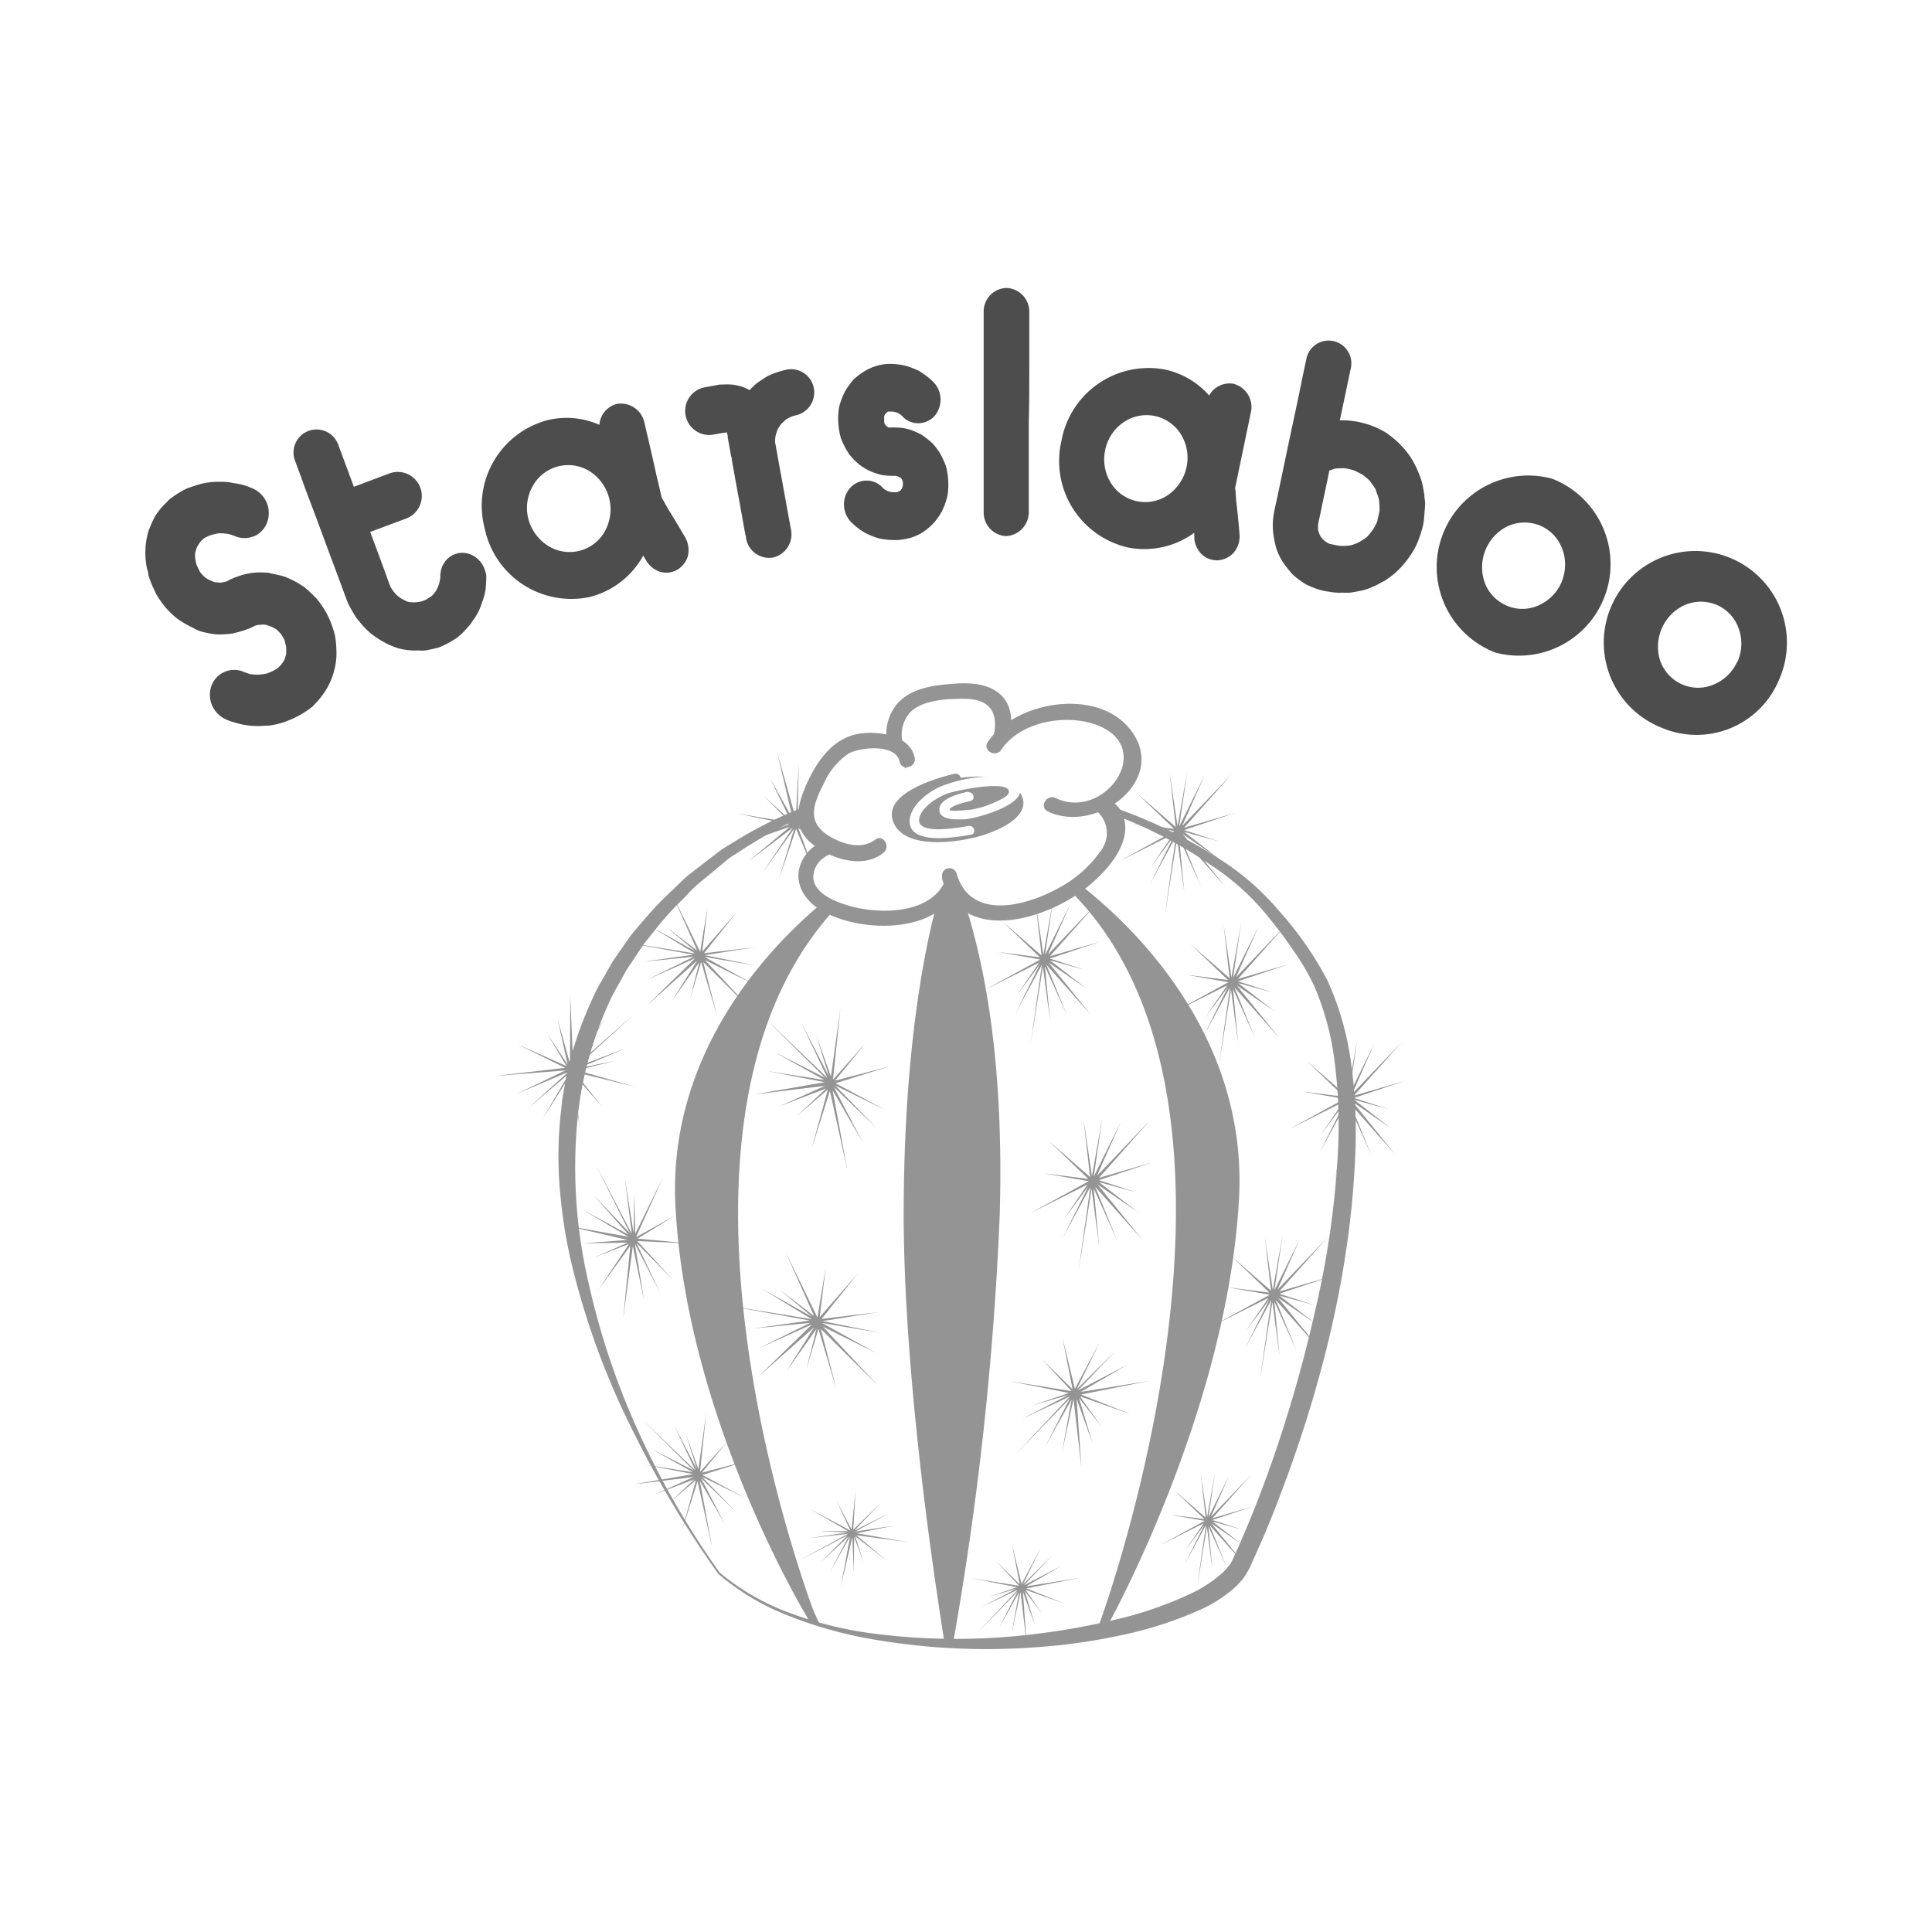 <svg xmlns="http://www.w3.org/2000/svg" viewBox="0 0 200 200"><defs><style>.cls-1{fill:#fff;}.cls-2{fill:#949494;}.cls-3{fill:#4d4d4d;}</style></defs><title>x</title><g id="whiteboxes"><rect class="cls-1" width="200" height="200"/></g><g id="Layer_1" data-name="Layer 1"><path class="cls-2" d="M74.36,162.93a107.32,107.32,0,0,1-8.8-14.71,80.09,80.09,0,0,1-6.06-16.08A51.23,51.23,0,0,1,58,123.61a40.92,40.92,0,0,1,.09-8.71l.11-1.09.19-1.07c.14-.72.23-1.45.42-2.15a36.09,36.09,0,0,1,1.27-4.19,41,41,0,0,1,1.72-4c.34-.64.72-1.27,1.08-1.91l.54-.95.62-.9,1.25-1.79c.46-.57.94-1.12,1.41-1.67a35.72,35.72,0,0,1,3-3.12c.53-.5,1-1,1.59-1.49l1.72-1.33,1.72-1.32,1.85-1.13a41.69,41.69,0,0,1,16.21-5.64,50.51,50.51,0,0,1,33,7.49,27.07,27.07,0,0,1,6.61,5.65,35.19,35.19,0,0,1,5,7.17,30.26,30.26,0,0,1,2.44,8.43,51.59,51.59,0,0,1,.49,8.69c-.34,11.58-3,22.89-6.88,33.71-1,2.71-2,5.39-3.19,8-.28.66-.59,1.31-.89,2a8.56,8.56,0,0,1-.66,1.09,8.09,8.09,0,0,1-.83.91,14.13,14.13,0,0,1-3.86,2.45,40.33,40.33,0,0,1-8.34,2.62,60.66,60.66,0,0,1-8.57,1.17A68.53,68.53,0,0,1,90,169.64a43.1,43.1,0,0,1-8.27-2.34A25,25,0,0,1,74.36,162.93Zm.15-.13A24.52,24.52,0,0,0,81.83,167a39.09,39.09,0,0,0,8.25,2.06,66.4,66.4,0,0,0,17,.1,73,73,0,0,0,8.33-1.48,39,39,0,0,0,7.88-2.72,13.32,13.32,0,0,0,3.3-2.18c.24-.21.4-.45.61-.67s.28-.43.44-.73c.28-.65.59-1.29.86-1.94,1.13-2.59,2.15-5.23,3.1-7.9a141.87,141.87,0,0,0,4.65-16.32,92.33,92.33,0,0,0,2.29-16.75,52.12,52.12,0,0,0-.36-8.39,28.48,28.48,0,0,0-2.13-8,23,23,0,0,0-2.08-3.57c-.79-1.17-1.62-2.3-2.51-3.38a25.25,25.25,0,0,0-6.18-5.62,46.41,46.41,0,0,0-15.43-6.83A44.76,44.76,0,0,0,93,81.8l-2.1.32c-.7.13-1.37.34-2.06.5l-2.06.52c-.66.23-1.32.48-2,.73l-2,.75-1.89,1-1.88,1L77.24,87.7l-1.77,1.15L73.85,90.2l-1.63,1.34c-.53.45-1,1-1.48,1.49a32,32,0,0,0-2.83,3.11c-.43.55-.88,1.09-1.3,1.64l-1.16,1.74-.58.87-.51.91c-.33.62-.69,1.22-1,1.83a36.06,36.06,0,0,0-1.6,3.86,37.6,37.6,0,0,0-1.9,8.12,52.2,52.2,0,0,0,.86,16.75A78.08,78.08,0,0,0,66,148,86.09,86.09,0,0,0,74.51,162.8Z"/><path class="cls-2" d="M98.36,90.53S94.07,101.3,94,125.09c0,12.15,1.63,28.57,4.23,45a330.09,330.09,0,0,0,4.83-44.32C103.47,111.41,101.89,99.54,98.36,90.53Z"/><path class="cls-2" d="M98.65,170.15h-.86c-2.78-17.55-4.29-33.55-4.24-45.06.08-23.6,4.36-34.6,4.4-34.71h.82c3.56,9.07,5.14,21,4.72,35.4A330.61,330.61,0,0,1,98.65,170.15Zm-.27-78.32c-1,3.34-3.88,14.11-3.95,33.26-.05,10.88,1.31,25.81,3.82,42.28a328.59,328.59,0,0,0,4.36-41.63C103,112,101.59,100.64,98.38,91.83Z"/><path class="cls-2" d="M109.78,90.66s19.12,12.11,18,33.22c-1.12,22-13.51,44.07-13.51,44.07S134.94,112.93,109.78,90.66Z"/><path class="cls-2" d="M114.71,168.17h-.93c.21-.55,20.35-55.37-4.29-77.18l.53-.7c.19.12,19.32,12.49,18.25,33.62C127.16,145.72,114.83,168,114.71,168.17Zm-.6-73.51c7.39,9.62,10.09,24.34,7.81,43.05a149.75,149.75,0,0,1-5.31,24.72c3.69-7.87,10-23.33,10.78-38.57C128.1,109.79,119.62,99.7,114.11,94.66Z"/><path class="cls-2" d="M88.4,91.56s-19.11,12.11-18,33.23c1.11,22,13.5,42.26,13.5,42.26S63.24,113.84,88.4,91.56Z"/><path class="cls-2" d="M83.48,167.28c-.12-.2-12.46-20.65-13.56-42.47-1.07-21.13,18-33.5,18.24-33.62l.53.7c-24.64,21.82-4.63,74.47-4.42,75l.63,1.34-1.08-.33ZM84,95.62c-5.52,5-13.94,15.13-13.23,29.14.79,15.48,7.29,30.28,11,37.49a140.51,140.51,0,0,1-5.49-24.54C74,119.56,76.67,105.16,84,95.62Z"/><polygon class="cls-2" points="65.59 127.63 65.66 123.53 65.76 127.72 68.6 121.94 65.85 128.06 69.78 125.89 66.01 128.22 71.23 128.71 65.98 128.48 69.69 132.51 65.88 128.66 68.34 133.83 65.72 128.75 66.68 134.67 65.51 129 64.5 136.59 65.25 128.97 61.92 133.56 65.11 128.78 61.56 130.15 64.98 128.64 60.31 128.71 64.97 128.36 58.36 126.83 65.04 128.03 60.27 125.2 65.06 127.81 61.42 123.69 65.2 127.65 61.59 120.4 65.4 127.72 64.69 122.03 65.59 127.63"/><polygon class="cls-2" points="72.13 152.07 71.01 148.48 72.3 152.09 73.12 146.17 72.47 152.36 75.28 149.23 72.66 152.45 77.34 151.23 72.71 152.69 77.08 155.03 72.67 152.88 76.28 156.6 72.56 153 75.08 157.85 72.44 153.28 73.73 160.22 72.21 153.34 70.62 158.39 72.04 153.22 69.33 155.54 71.88 153.14 67.83 154.68 71.8 152.9 65.6 153.66 71.76 152.6 66.8 151.63 71.72 152.4 67.37 149.96 71.79 152.21 66.58 147.04 71.98 152.21 69.75 147.48 72.13 152.07"/><polygon class="cls-2" points="59.82 110.61 63.64 109.81 59.77 110.8 65.73 112.5 59.47 110.97 62.32 114.55 59.36 111.17 60.01 116.64 59.11 111.19 56.15 115.86 58.92 111.12 54.65 114.75 58.81 110.98 53.51 113.22 58.53 110.81 51.27 111.38 58.5 110.54 53.53 108.09 58.65 110.36 56.63 106.99 58.76 110.19 57.7 105.4 59.01 110.13 59.03 103 59.33 110.13 60.95 104.62 59.54 110.1 62.6 105.48 59.72 110.21 65.68 104.96 59.7 110.43 64.83 108.5 59.82 110.61"/><polygon class="cls-2" points="72 98.49 68.95 95.94 72.17 98.4 69.55 92.52 72.48 98.53 73.24 93.93 72.7 98.5 76.25 94.44 72.88 98.68 78.17 98.05 72.95 98.88 78.35 99.97 72.92 99.06 77.97 101.86 72.98 99.39 78.09 104.85 72.8 99.59 74.23 105.17 72.58 99.59 71.44 103.39 72.39 99.61 69.6 103.55 72.17 99.45 67 104.05 71.97 99.2 66.93 101.45 71.82 99.04 66.49 99.57 71.78 98.83 64.12 97.44 71.95 98.7 67.23 95.83 72 98.49"/><polygon class="cls-2" points="84.08 136.32 80.68 133.48 84.27 136.23 81.35 129.66 84.62 136.38 85.47 131.24 84.86 136.34 88.82 131.8 85.06 136.53 90.97 135.83 85.15 136.76 91.16 137.98 85.11 136.96 90.74 140.09 85.18 137.33 90.87 143.43 84.97 137.56 86.58 143.78 84.72 137.56 83.47 141.79 84.52 137.57 81.4 141.98 84.27 137.4 78.5 142.52 84.05 137.11 78.43 139.63 83.88 136.94 77.94 137.53 83.83 136.7 75.29 135.15 84.03 136.56 78.76 133.35 84.08 136.32"/><polygon class="cls-2" points="105.24 164.46 102.36 165.31 105.27 164.31 100.61 163.38 105.49 164.16 103.11 161.6 105.56 164.01 104.76 159.86 105.75 163.97 107.76 160.22 105.9 164.01 108.97 160.97 106 164.11 109.92 162.07 106.22 164.22 111.75 163.34 106.26 164.43 110.19 166 106.16 164.58 107.89 167.03 106.08 164.71 107.16 168.31 105.89 164.78 106.28 170.23 105.65 164.79 104.72 169.11 105.49 164.83 103.41 168.55 105.34 164.75 101.08 169.15 105.35 164.58 101.53 166.38 105.24 164.46"/><polygon class="cls-2" points="112.66 122.83 110.1 126.25 112.57 122.63 106.65 125.59 112.7 122.28 108.05 121.46 112.66 122.04 108.55 118.1 112.84 121.84 112.17 115.93 113.04 121.75 114.11 115.73 113.23 121.79 116.03 116.14 113.56 121.72 119.04 115.99 113.77 121.93 119.37 120.3 113.77 122.17 117.6 123.42 113.78 122.38 117.78 125.48 113.63 122.63 118.29 128.38 113.37 122.85 115.67 128.47 113.22 123.03 113.78 128.97 113 123.07 111.64 131.64 112.87 122.88 110 128.17 112.66 122.83"/><polygon class="cls-2" points="131.4 134.54 128.99 137.76 131.31 134.36 125.73 137.15 131.44 134.03 127.06 133.26 131.4 133.81 127.53 130.09 131.57 133.61 130.94 128.04 131.76 133.54 132.77 127.86 131.93 133.57 134.57 128.24 132.25 133.5 137.41 128.1 132.44 133.69 137.73 132.15 132.44 133.93 136.05 135.1 132.46 134.13 136.22 137.05 132.31 134.35 136.7 139.78 132.06 134.57 134.23 139.86 131.92 134.73 132.45 140.34 131.72 134.78 130.43 142.85 131.6 134.59 128.89 139.57 131.4 134.54"/><polygon class="cls-2" points="107.64 99.84 105.24 103.06 107.56 99.66 101.98 102.45 107.69 99.33 103.31 98.55 107.65 99.1 103.77 95.39 107.82 98.91 107.19 93.34 108.01 98.83 109.02 93.15 108.18 98.87 110.82 93.54 108.49 98.8 113.66 93.39 108.69 98.99 113.98 97.45 108.69 99.23 112.3 100.4 108.71 99.42 112.47 102.34 108.56 99.65 112.95 105.08 108.32 99.87 110.48 105.16 108.17 100.03 108.7 105.64 107.96 100.07 106.68 108.14 107.85 99.89 105.14 104.87 107.64 99.84"/><polygon class="cls-2" points="127.11 102.19 124.7 105.41 127.03 102.01 121.45 104.8 127.16 101.68 122.77 100.9 127.12 101.45 123.24 97.74 127.29 101.26 126.66 95.69 127.48 101.18 128.49 95.5 127.65 101.22 130.29 95.89 127.96 101.15 133.13 95.74 128.16 101.34 133.45 99.8 128.16 101.58 131.77 102.75 128.18 101.77 131.94 104.69 128.02 102 132.42 107.43 127.78 102.21 129.95 107.51 127.64 102.38 128.17 107.98 127.43 102.42 126.15 110.49 127.32 102.24 124.61 107.22 127.11 102.19"/><polygon class="cls-2" points="139.13 114.27 136.72 117.49 139.04 114.09 133.47 116.88 139.17 113.76 134.79 112.99 139.13 113.53 135.26 109.82 139.3 113.34 138.67 107.77 139.5 113.26 140.5 107.58 139.67 113.3 142.3 107.97 139.98 113.23 145.15 107.83 140.17 113.42 145.46 111.88 140.17 113.66 143.78 114.83 140.19 113.85 143.96 116.78 140.04 114.08 144.43 119.51 139.8 114.29 141.97 119.59 139.66 114.46 140.18 120.07 139.45 114.5 138.17 122.57 139.33 114.32 136.62 119.3 139.13 114.27"/><polygon class="cls-2" points="85.81 111.41 84.49 107.15 86.02 111.44 87 104.41 86.23 111.76 89.55 108.04 86.44 111.87 92.01 110.41 86.5 112.14 91.7 114.93 86.46 112.37 90.75 116.79 86.32 112.52 89.32 118.28 86.19 112.86 87.71 121.09 85.91 112.93 84.02 118.92 85.7 112.78 82.5 115.53 85.52 112.68 80.71 114.51 85.42 112.4 78.06 113.3 85.38 112.03 79.49 110.89 85.33 111.8 80.16 108.9 85.42 111.58 79.22 105.44 85.65 111.58 82.99 105.96 85.81 111.41"/><polygon class="cls-2" points="87.72 158.64 84.85 158.51 87.79 158.5 83.8 156.19 88.03 158.44 86.58 155.34 88.15 158.32 88.58 154.28 88.33 158.34 91.22 155.54 88.45 158.43 92.12 156.61 88.51 158.55 92.68 157.91 88.68 158.72 93.99 159.64 88.66 158.93 91.82 161.59 88.53 159.03 89.42 161.81 88.42 159.12 88.39 162.75 88.23 159.13 87.04 164.24 88 159.07 85.92 162.72 87.85 159.05 84.89 161.8 87.73 158.94 82.59 161.61 87.79 158.78 83.79 159.23 87.72 158.64"/><polygon class="cls-2" points="124.67 157.85 122.72 160.46 124.6 157.7 120.09 159.96 124.7 157.44 121.16 156.81 124.67 157.25 121.53 154.25 124.81 157.1 124.3 152.6 124.96 157.04 125.78 152.44 125.1 157.06 127.24 152.75 125.36 157.01 129.54 152.64 125.51 157.17 129.79 155.92 125.51 157.35 128.43 158.31 125.53 157.52 128.57 159.88 125.4 157.7 128.96 162.09 125.21 157.87 126.96 162.16 125.09 158.01 125.52 162.54 124.93 158.04 123.89 164.57 124.83 157.89 122.64 161.93 124.67 157.85"/><polygon class="cls-2" points="110.61 144.4 106.86 145.5 110.64 144.2 104.57 142.99 110.93 144.01 107.82 140.67 111.03 143.81 109.97 138.4 111.27 143.76 113.88 138.87 111.47 143.81 115.47 139.85 111.59 143.94 116.7 141.28 111.88 144.09 119.08 142.93 111.92 144.36 117.06 146.4 111.8 144.55 114.06 147.74 111.7 144.72 113.1 149.41 111.45 144.81 111.95 151.92 111.13 144.84 109.92 150.45 110.93 144.88 108.21 149.73 110.74 144.78 105.18 150.5 110.75 144.56 105.77 146.9 110.61 144.4"/><polygon class="cls-2" points="82.97 85.06 86.49 83.32 82.96 85.27 89.14 85.4 82.71 85.5 86.3 88.26 82.64 85.72 84.53 90.87 82.41 85.81 80.61 91.09 82.21 85.79 78.89 90.4 82.07 85.68 77.44 89.2 81.76 85.59 74.84 87.99 81.67 85.33 76.29 84.21 81.77 85.12 79.04 82.37 81.84 84.94 79.71 80.55 82.07 84.8 80.45 77.88 82.38 84.72 82.69 78.97 82.57 84.65 84.48 79.39 82.78 84.71 87.35 78.09 82.8 84.93 87.34 81.75 82.97 85.06"/><polygon class="cls-2" points="121.53 86.54 119.12 89.77 121.45 86.36 115.87 89.15 121.57 86.03 117.19 85.25 121.54 85.8 117.66 82.09 121.71 85.61 121.08 80.04 121.9 85.53 122.91 79.85 122.07 85.56 124.71 80.23 122.38 85.5 127.55 80.09 122.58 85.69 127.86 84.15 122.58 85.93 126.19 87.1 122.59 86.12 126.36 89.04 122.44 86.35 126.84 91.78 122.2 86.56 124.37 91.86 122.06 86.73 122.59 92.33 121.85 86.77 120.57 94.84 121.73 86.59 119.03 91.57 121.53 86.54"/><path class="cls-1" d="M97.91,76.92c-2.23.28-7.1,2-8.26,3.69s.27,4.5.57,6.4c.21,1.37,0,4,1.86,4.66,1.07.46,4.94-.31,6.32-.55,2.53-.21,5.19-.56,7.68-1,2.22-.38,3.51-.38,4.09-2.11.7-2-.87-4.72-2-6.26s-3.48-2.22-5.22-3.33c-1.12-.78-2.44-2-4.12-1.78"/><path class="cls-1" d="M97.59,75.74a17.13,17.13,0,0,0-7.94,3.15c-2.3,2-1.68,4.32-1,6.9.54,2,.25,5,2.1,6.51s4.54.56,6.56.26c3.56-.54,7.28-.66,10.79-1.53a4.12,4.12,0,0,0,3.45-4.59,10.08,10.08,0,0,0-3.92-6.88c-1.35-1-3-1.52-4.36-2.44a7.77,7.77,0,0,0-4.39-1.7c-1.58-.06-1.58,2.39,0,2.46,1.87.08,4.3,2,5.94,2.9,1.84,1,3.89,2.83,4.15,5.13.39,3.35-3.2,3.07-5.37,3.39s-4.21.47-6.3.78c-1.64.25-3.64,1-4.92-.15-1.06-1-.9-3-1.25-4.39-.3-1.23-.7-2-.41-3.28.33-1.53.75-1.74,2.1-2.44a18.5,18.5,0,0,1,5.43-1.72c1.55-.24.89-2.61-.65-2.36Z"/><path class="cls-1" d="M90.23,87.14c-6.68-.81-8.76,4.31-4.87,6.38,4.06,2.32,12.22,2.08,13.38-2.63"/><path class="cls-2" d="M90.23,86.37c-2.59-.22-6,.17-7.26,2.86-.91,2,.22,3.92,2,5,4.26,2.48,12.78,2.54,14.52-3.08.3-.95-1.19-1.36-1.49-.41-1.24,4-7.11,4-10.39,2.94-1.49-.46-3.84-1.47-3.35-3.43.61-2.4,4.08-2.46,6-2.29,1,.09,1-1.45,0-1.54Z"/><path class="cls-1" d="M98.25,90.7c1.42,6.16,9.63,3.93,13.92.46,1.76-1.43,5.19-5.49,2.62-7.4-1.94-1.43-3.14-.93-5.7-.88"/><path class="cls-2" d="M97.5,90.9c2,6.9,10.56,4.4,14.78,1.14,1.89-1.46,4.5-4.15,4.18-6.78-.43-3.54-4.8-3.26-7.37-3.16-1,0-1,1.59,0,1.55s3.14-.5,4,0a3,3,0,0,1,.79,4.52,12.32,12.32,0,0,1-4.15,3.68c-3.35,1.9-9.24,3.58-10.7-1.41a.77.77,0,0,0-1.49.41Z"/><path class="cls-1" d="M103.48,77c1.32-4.27-.46-6.62-7.88-4.92a4.12,4.12,0,0,0-2.11,6.63"/><path class="cls-2" d="M104.26,77.22c.45-1.56.76-3.44-.27-4.85-1.16-1.57-3.36-1.73-5.14-1.6-2.42.16-5.24.53-6.5,2.86a5.08,5.08,0,0,0,.57,5.66c.66.8,1.8-.35,1.14-1.14a3.45,3.45,0,0,1,.15-4.39c1.24-1.32,3.91-1.44,5.6-1.42,3,0,3.67,1.79,2.9,4.45a.8.8,0,0,0,1.55.43Z"/><path class="cls-1" d="M93.91,78.65c-.09-1.48-2.3-2-4-2-3,0-4.48,2.36-5.45,4.33-1.19,2.44-1.88,4.47.49,6,1.43.92,4.47,2.21,6.09.65"/><path class="cls-2" d="M94.69,78.43c-.49-2.28-3.56-2.75-5.52-2.51-2.79.34-4.44,2.63-5.56,5-1,2.17-1.74,4.62.39,6.38,1.93,1.59,5.27,2.7,7.43,1,.82-.62,0-2-.81-1.39-1.43,1.1-3.48.47-4.88-.42-2.27-1.44-1.51-3.32-.49-5.31A7.26,7.26,0,0,1,87.86,78c1.14-.64,4.87-1.06,5.27.85.22,1,1.77.59,1.56-.43Z"/><path class="cls-2" d="M98.93,80.64c-4.12.94-7.42,3.11-5.44,4.94,1.82,1.53,7.62,1.13,10.2-.57,4.77-2.94-1.74-5.08-6.59-3.4"/><path class="cls-2" d="M98.78,80.1c-1.86.46-7.65,2.09-6.24,5.14,1.2,2.61,6.1,2,8.25,1.48,1.65-.36,6.35-2,4.87-4.56s-6.5-1.79-8.71-1.09a.56.56,0,0,0,.3,1.08c2-.63,4.68-1,6.65,0,2.7,1.35-2.24,3.24-3.41,3.5-1.63.36-4.64.82-6.15-.19-3-2,3.59-4,4.74-4.27.7-.17.4-1.25-.3-1.08Z"/><path class="cls-1" d="M100.24,81.94c-.79.2-3,.67-3,1.87s2,1,2.69,1c1.09-.08,7.22-1.67,5.34-3.81-.74-.84-2.49-.66-3.44-.58a14.26,14.26,0,0,0-4.46,1c-1.27.55-3,1.86-3.19,3.36-.33,2.87,5,1.85,6.34,1.62.59-.09.34-1-.25-.9-.8.13-5.62,1.08-5.09-.87.31-1.14,1.85-2.1,2.88-2.48.8-.3,6.78-1.56,6.36-.06-.12.43-1.15.83-1.53,1a9.26,9.26,0,0,1-2.47.74c-.25,0-2.1.23-2.11,0,0-.43,1.89-.85,2.14-.91.59-.14.34-1-.25-.9Z"/><path class="cls-1" d="M108.87,83.3c4.45,2.53,10.27-2.72,7.76-7-2.45-3.83-11.21-3.28-13.69.86"/><path class="cls-2" d="M108.47,84c5,2.42,12.69-3.31,8.49-8.54-3.44-4.31-11.87-2.87-14.71,1.35-.58.86.81,1.67,1.39.81,2-3,7-3.84,10.24-2.43,5.68,2.49.32,9.81-4.6,7.42-.93-.45-1.75.94-.81,1.39Z"/><path class="cls-3" d="M34.2,64.33a11.23,11.23,0,0,1,.47,1.42,9.41,9.41,0,0,1,.15,1.49,6.59,6.59,0,0,1-.24,2.21,4.8,4.8,0,0,1-.24.76,7.51,7.51,0,0,1-.63,1.27,10.65,10.65,0,0,1-.86,1.14c-.18.17-.35.38-.53.55a10.28,10.28,0,0,1-1.75,1.1,7.17,7.17,0,0,1-.69.3,7.74,7.74,0,0,1-1.53.46,3.8,3.8,0,0,1-.91.09,7.12,7.12,0,0,1-1.53,0,7.71,7.71,0,0,1-1.52-.3,6.33,6.33,0,0,1-.87-.29A2.93,2.93,0,0,1,22,73.13a2.82,2.82,0,0,1-.16-2,2.51,2.51,0,0,1,3.29-1.62c.2.1.46.17.7.26a5.41,5.41,0,0,0,.91.07,6,6,0,0,0,.92-.13,5.66,5.66,0,0,0,1-.48,3,3,0,0,0,.44-.42,2.85,2.85,0,0,0,.35-.53l.18-.57c0-.21,0-.42,0-.62s-.1-.44-.13-.66-.23-.46-.32-.65-.29-.34-.44-.51-.35-.23-.52-.35l-.56-.2a1.5,1.5,0,0,0-.63-.05,2.3,2.3,0,0,0-.57.08l-.65.31a11.6,11.6,0,0,1-1.18.38l-.51.13a9.3,9.3,0,0,1-1.75.1,9.55,9.55,0,0,1-1.69-.34A4.21,4.21,0,0,1,20,65a9.29,9.29,0,0,1-1.24-.68,5.6,5.6,0,0,1-.66-.48,9.46,9.46,0,0,1-1-1,11.76,11.76,0,0,1-.88-1.25c-.1-.19-.21-.42-.3-.62a10.12,10.12,0,0,1-.56-1.45c0-.25-.12-.54-.17-.8A8,8,0,0,1,15.36,55c.17-.45.36-.9.57-1.33a3.65,3.65,0,0,1,.41-.64A6.05,6.05,0,0,1,17.25,52a2.75,2.75,0,0,1,.59-.53,10.2,10.2,0,0,1,1.25-.78l.25-.12c.12-.06.26-.08.35-.13.44-.13.85-.3,1.3-.39a7.52,7.52,0,0,1,1.9-.17,4.72,4.72,0,0,1,1.28.13,6.44,6.44,0,0,1,1.85.5,2.78,2.78,0,0,1,1.68,3.43,2.48,2.48,0,0,1-1.27,1.51,2.57,2.57,0,0,1-2,.09c-.24-.09-.47-.18-.73-.25a6.54,6.54,0,0,0-.89-.09c-.32,0-.63.11-.94.18a2.09,2.09,0,0,0-.41.17l-.16.07-.12.06a3.89,3.89,0,0,0-.47.44l-.32.51-.18.57a2.77,2.77,0,0,0,0,.63,4.69,4.69,0,0,0,.14.65l.35.72a3.63,3.63,0,0,0,.42.47,2.18,2.18,0,0,0,.51.35c.21.1.39.17.58.24l.6.06a4.08,4.08,0,0,0,.59-.12A1.76,1.76,0,0,0,23.8,60a10.69,10.69,0,0,1,1.32-.49,6.51,6.51,0,0,1,2.21-.24,2.55,2.55,0,0,1,.77.1c.47.1.93.19,1.38.33a11.9,11.9,0,0,1,1.29.61l.68.43a10.15,10.15,0,0,1,1.09,1,3.48,3.48,0,0,1,.54.62A8.62,8.62,0,0,1,34.2,64.33Z"/><path class="cls-3" d="M49.45,57.86a2.6,2.6,0,0,1,.72,1.08,4.16,4.16,0,0,1,.17.63A13.18,13.18,0,0,1,50.27,61a6.06,6.06,0,0,1-.37,1.36,5.69,5.69,0,0,1-1,1.94,2.59,2.59,0,0,1-.49.64,7.49,7.49,0,0,1-1,1,5,5,0,0,1-.68.44,8.72,8.72,0,0,1-1.26.63c-.46.13-.94.23-1.38.32a3.34,3.34,0,0,1-.78,0,6.47,6.47,0,0,1-2.14-.24A7.65,7.65,0,0,1,40,66.61a11.9,11.9,0,0,1-1.18-.71,7.46,7.46,0,0,1-1.59-1.53,5,5,0,0,1-.5-.66A14.8,14.8,0,0,1,36,62.39l-.13-.34-.29-.78c-.42-1.15-.85-2.3-1.28-3.45l-1.68-4.53c-.49-1.31-1-2.6-1.45-3.91-.22-.58-.42-1.12-.63-1.69A2.37,2.37,0,1,1,35,46l.43,1.15,1.2,3.24.68-.25,3-1.13a2.49,2.49,0,0,1,1.73,4.67l-2.15.8-1.57.58.1.27c.47,1.25.93,2.5,1.39,3.75.22.58.4,1.16.64,1.72a5.75,5.75,0,0,0,.46.64,3.24,3.24,0,0,0,.53.46c.19.12.42.23.64.34s.47.09.71.12a4.15,4.15,0,0,0,.7-.07,2.26,2.26,0,0,0,.67-.25,3.67,3.67,0,0,0,.61-.42,6.13,6.13,0,0,0,.42-.54,7.22,7.22,0,0,0,.27-.67,3.5,3.5,0,0,0,.12-.66,2.88,2.88,0,0,1,.2-1.12c.08-.18.21-.34.31-.53a2.29,2.29,0,0,1,1.62-.87A2.37,2.37,0,0,1,49.45,57.86Z"/><path class="cls-3" d="M50.17,54.68a9.16,9.16,0,0,1,6.52-11.19,8.37,8.37,0,0,1,5.36.49,2.41,2.41,0,0,1,1.78-2.16A2.49,2.49,0,0,1,66.7,43.7c.08.36.16.71.25,1.09.34,1.44.68,2.92,1,4.39.19.77.37,1.55.55,2.35.23.36.43.76.66,1.15.62,1,1.21,2,1.8,3a2.69,2.69,0,0,1,.24,1.91,2.46,2.46,0,0,1-1.12,1.41,2.31,2.31,0,0,1-1.82.17A2.59,2.59,0,0,1,66.88,58a.57.57,0,0,0-.11-.16c-.06-.1-.12-.23-.18-.33A8.75,8.75,0,0,1,61,61.81,9.16,9.16,0,0,1,50.17,54.68Zm4.5-1.06a4.69,4.69,0,0,0,2,2.84,4.18,4.18,0,0,0,5.9-1.38,4.68,4.68,0,0,0-1.46-6.25,4.19,4.19,0,0,0-5.9,1.38A4.6,4.6,0,0,0,54.67,53.62Z"/><path class="cls-3" d="M74.73,44.83l-1,.18a2.49,2.49,0,0,1-.9-4.89l1.66-.31.27,0a7.64,7.64,0,0,1,1,0,5.39,5.39,0,0,1,.94.19,3.32,3.32,0,0,1,.88.39,1.66,1.66,0,0,1,.14-.13c.18-.18.36-.36.57-.55.37-.25.73-.53,1.15-.76a6.36,6.36,0,0,1,.71-.31,10.43,10.43,0,0,1,1.35-.39,2.4,2.4,0,0,1,2.76,2A2.43,2.43,0,0,1,82.37,43c-.1,0-.23.08-.33.09a4.18,4.18,0,0,0-.64.31c-.18.14-.32.31-.5.45a6.66,6.66,0,0,0-.39.59,5.67,5.67,0,0,0-.22.66,4,4,0,0,0-.05.7l.06.32.32,1.78c.09.49.18,1,.28,1.52.18,1,.37,2.06.56,3.09.14.78.28,1.52.42,2.3A2.46,2.46,0,0,1,80,57.72a2.43,2.43,0,0,1-2.77-2c0-.11,0-.22-.07-.36l-.63-3.51c-.1-.53-.19-1-.28-1.52-.17-.92-.34-1.85-.5-2.77,0-.11,0-.21-.07-.35-.11-.61-.22-1.24-.34-1.88,0-.14,0-.29-.08-.43l0-.14Z"/><path class="cls-3" d="M91.56,43.85a.93.93,0,0,1,.12.18.25.25,0,0,1,.14.13l.18.1c.07,0,.14,0,.2,0a2.26,2.26,0,0,1,.52,0,4.71,4.71,0,0,1,1.45.21,8.29,8.29,0,0,1,1.26.55,12.61,12.61,0,0,1,1.08.85A6.74,6.74,0,0,1,97.35,47a9.7,9.7,0,0,1,.58,1.27,7.56,7.56,0,0,1,.18,2.88,6.38,6.38,0,0,1-.41,1.35A5,5,0,0,1,97,53.71a4.4,4.4,0,0,1-.52.61,6.81,6.81,0,0,1-1.06.85,5.65,5.65,0,0,1-1.24.53,8.07,8.07,0,0,1-1.29.21,8.68,8.68,0,0,1-1.34-.08,3.8,3.8,0,0,1-.9-.2A6.48,6.48,0,0,1,89.29,55a7.23,7.23,0,0,1-1.14-.91,2.64,2.64,0,0,1-.78-1.73,2.59,2.59,0,0,1,.59-1.8,2.32,2.32,0,0,1,1.64-.81,2.23,2.23,0,0,1,1.68.64,2.38,2.38,0,0,0,.29.27c.11.07.25.13.35.2l.42.09.48,0a.42.42,0,0,0,.2-.08.25.25,0,0,0,.17-.08l.16-.19a.32.32,0,0,0,.06-.18.47.47,0,0,0,.06-.19c0-.1,0-.21,0-.28a.45.45,0,0,0-.08-.22c0-.07,0-.1-.07-.17s-.11-.11-.18-.14l-.18-.1s-.11,0-.17-.06h-.24a7.3,7.3,0,0,1-1.21-.08,3.75,3.75,0,0,1-.55-.15,5.08,5.08,0,0,1-1.09-.45,5.19,5.19,0,0,1-1-.71,6.61,6.61,0,0,1-.8-.86l-.33-.53a9.09,9.09,0,0,1-.51-1.09A7.09,7.09,0,0,1,86.8,44a6.21,6.21,0,0,1,0-1.37,3.56,3.56,0,0,1,.16-.84,8.48,8.48,0,0,1,.52-1.29,11.47,11.47,0,0,1,.8-1.13,7,7,0,0,1,1.05-.84,5.32,5.32,0,0,1,2.6-.86h.27a7.51,7.51,0,0,1,1.21.12,5.66,5.66,0,0,1,1.32.43,2.5,2.5,0,0,1,.74.4,7.28,7.28,0,0,1,1.11.88A2.63,2.63,0,0,1,96.8,43a2.3,2.3,0,0,1-1.64.81,2.25,2.25,0,0,1-1.68-.64,1.79,1.79,0,0,0-.29-.27,4,4,0,0,0-.35-.2l-.41-.09h-.31c-.07,0-.14,0-.21,0a.55.55,0,0,1-.16.12.27.27,0,0,1-.13.15,1.14,1.14,0,0,1-.09.19c0,.07,0,.14,0,.21s0,.22,0,.33S91.56,43.78,91.56,43.85Z"/><path class="cls-3" d="M101.83,53v-.18c0-.75,0-1.47,0-2.2l0-4c0-1.62,0-3.21,0-4.83s0-3.1,0-4.65c0-1.15,0-2.34,0-3.49,0-.47,0-.94,0-1.38a2.43,2.43,0,0,1,2.38-2.46,2.45,2.45,0,0,1,2.34,2.51v.14c0,.76,0,1.48,0,2.23l0,4c0,1.58,0,3.21-.05,4.79l0,4.65c0,1.19,0,2.34,0,3.5,0,.47,0,.94,0,1.4a2.48,2.48,0,0,1-2.38,2.47A2.45,2.45,0,0,1,101.83,53Z"/><path class="cls-3" d="M109.88,45.64a9.17,9.17,0,0,1,10.64-7.4,8.44,8.44,0,0,1,4.65,2.7,2.4,2.4,0,0,1,2.52-1.21,2.49,2.49,0,0,1,1.81,2.92c-.08.35-.15.7-.23,1.09-.3,1.45-.61,2.93-.92,4.41-.16.78-.32,1.56-.49,2.37.06.41.07.86.11,1.31.14,1.17.25,2.33.35,3.53a2.61,2.61,0,0,1-.59,1.83,2.44,2.44,0,0,1-1.6.81,2.31,2.31,0,0,1-1.72-.61,2.64,2.64,0,0,1-.78-1.67.56.56,0,0,0,0-.2c0-.11,0-.26,0-.37a8.74,8.74,0,0,1-6.89,1.52A9.18,9.18,0,0,1,109.88,45.64Zm4.53.94A4.65,4.65,0,0,0,115,50a4.18,4.18,0,0,0,5.93,1.23,4.68,4.68,0,0,0,1.9-2.88,4.59,4.59,0,0,0-.59-3.4,4.19,4.19,0,0,0-5.94-1.23A4.58,4.58,0,0,0,114.41,46.58Z"/><path class="cls-3" d="M131.86,53.24c.08-.57.24-1.17.36-1.73.27-1.31.55-2.61.82-3.92.33-1.59.67-3.17,1-4.72.29-1.35.56-2.65.83-4l.36-1.69a2.35,2.35,0,1,1,4.59,1v0c-.12.6-.26,1.23-.38,1.83-.25,1.17-.49,2.33-.74,3.5.15,0,.28,0,.42,0a8.81,8.81,0,0,1,2.34.38,8.58,8.58,0,0,1,2,.89,9.69,9.69,0,0,1,1.63,1.38,8.11,8.11,0,0,1,1.25,1.7,10.52,10.52,0,0,1,.84,2c.12.44.19.93.27,1.39,0,.26.06.53.08.79,0,.48-.07,1-.1,1.45a6.13,6.13,0,0,1-.11.86,11.83,11.83,0,0,1-.59,1.83,7.65,7.65,0,0,1-.58,1.09,10.07,10.07,0,0,1-1.1,1.43,7.63,7.63,0,0,1-1.33,1.16,3,3,0,0,1-.68.41,7.93,7.93,0,0,1-1.21.59,4.71,4.71,0,0,1-.75.25c-.44.09-.88.18-1.31.24a7.36,7.36,0,0,1-.81,0,5.39,5.39,0,0,1-1.38-.1,6,6,0,0,1-1.1-.23,10.29,10.29,0,0,1-1.29-.53,9.49,9.49,0,0,1-1.1-.78,2.92,2.92,0,0,1-.55-.56,9.13,9.13,0,0,1-.82-1.09,7,7,0,0,1-.58-1.23,8,8,0,0,1-.19-.78,9.25,9.25,0,0,1-.19-1.4A6.8,6.8,0,0,1,131.86,53.24Zm7.3-4.77c-.36,0-.71,0-1.07.07-.16.08-.34.11-.5.19a.43.43,0,0,1,0,.11c-.26,1.27-.53,2.54-.8,3.81-.07.35-.15.74-.23,1.09s-.08.39-.11.57a2.3,2.3,0,0,0,0,.52c0,.15.1.32.14.47a1.64,1.64,0,0,0,.26.42,1.79,1.79,0,0,0,.35.33,2.76,2.76,0,0,0,.44.25l.54.11a4.49,4.49,0,0,0,.64.1,5.27,5.27,0,0,0,1-.06,4,4,0,0,0,.87-.33,7.53,7.53,0,0,0,.81-.53,6.62,6.62,0,0,0,.62-.76,4.78,4.78,0,0,0,.47-.9c0-.17.06-.31.1-.49s.07-.35.12-.56c0-.37,0-.71-.05-1.08s-.22-.67-.31-1-.37-.59-.55-.88-.5-.48-.76-.72a8,8,0,0,0-.92-.48A5,5,0,0,0,139.16,48.47Z"/><path class="cls-3" d="M154.79,67.55a9.48,9.48,0,0,1,5.87-18,9.48,9.48,0,0,1-5.87,18Zm7-7.68a4.58,4.58,0,0,0-.22-3.41,4.12,4.12,0,0,0-2.47-2.17,4.22,4.22,0,0,0-3.26.3,4.74,4.74,0,0,0-2,6.07,4.22,4.22,0,0,0,2.46,2.16,4.06,4.06,0,0,0,3.27-.3A4.57,4.57,0,0,0,161.8,59.87Z"/><path class="cls-3" d="M172,75.33a9.48,9.48,0,1,1,12.12-4.86A9.23,9.23,0,0,1,172,75.33Zm7.86-6.82A4.58,4.58,0,0,0,180,65.1a4.15,4.15,0,0,0-2.19-2.44,4.24,4.24,0,0,0-3.28-.08,4.67,4.67,0,0,0-2.45,2.36,4.75,4.75,0,0,0-.23,3.43,4.21,4.21,0,0,0,2.2,2.44,4.07,4.07,0,0,0,3.28.08A4.57,4.57,0,0,0,179.83,68.51Z"/></g></svg>